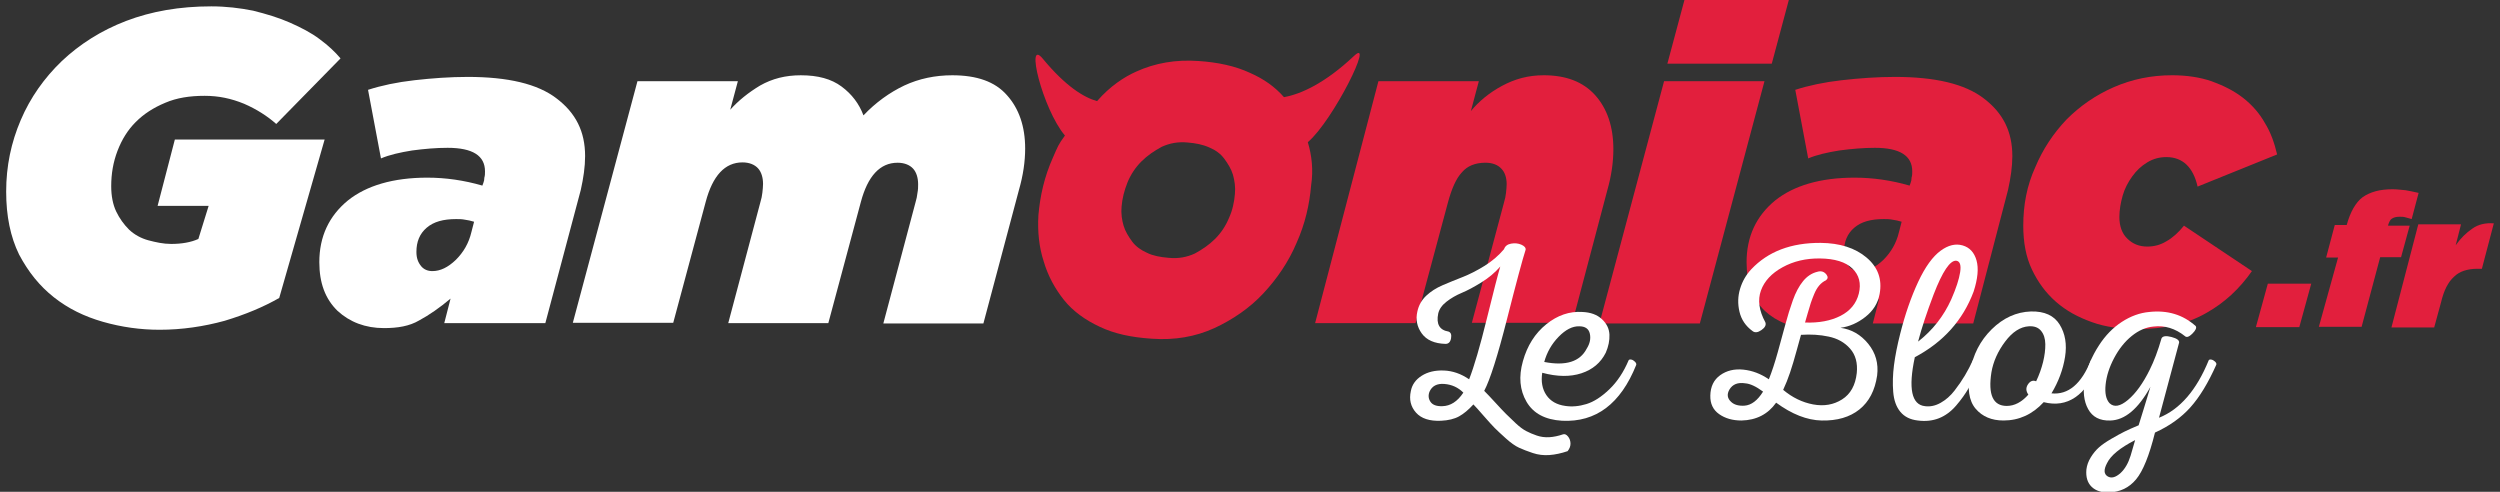 <?xml version="1.0" encoding="utf-8"?>
<!-- Generator: Adobe Illustrator 15.0.0, SVG Export Plug-In . SVG Version: 6.00 Build 0)  -->
<!DOCTYPE svg PUBLIC "-//W3C//DTD SVG 1.1//EN" "http://www.w3.org/Graphics/SVG/1.1/DTD/svg11.dtd">
<svg version="1.1" id="V1" xmlns="http://www.w3.org/2000/svg" xmlns:xlink="http://www.w3.org/1999/xlink" x="0px" y="0px"
	 width="597.053px" height="117.445px" viewBox="0 0 597.053 117.445" enable-background="new 0 0 597.053 117.445"
	 xml:space="preserve">
<rect x="0" y="0" width="597.053" height="117.445" fill="#333333" stroke="none"/>
<g>
	<g>
		<g>
			<path fill="#FFFFFF" d="M38.116,78.754c-4.588,0-9.102-0.633-13.533-1.899c-4.433-1.268-8.313-3.166-11.711-5.856
				c-3.403-2.69-6.094-6.017-8.313-10.211c-2.057-4.195-3.086-9.182-3.086-15.033c0-6.095,1.188-11.715,3.483-17.091
				c2.295-5.384,5.62-10.054,9.812-14.089c4.195-3.958,9.341-7.283,15.355-9.577c6.013-2.295,12.74-3.481,20.339-3.481
				c3.48,0,6.805,0.396,9.971,1.027c3.166,0.792,6.097,1.663,8.786,2.851c2.691,1.188,5.144,2.454,7.121,3.957
				c2.059,1.504,3.72,3.087,4.986,4.592L65.973,29.605c-2.137-1.895-4.749-3.557-7.678-4.822c-3.087-1.267-6.091-1.898-9.416-1.898
				c-3.563,0-6.648,0.474-9.419,1.662c-2.85,1.188-5.146,2.69-7.042,4.591c-1.9,1.895-3.324,4.188-4.354,6.881
				c-1.028,2.69-1.504,5.462-1.504,8.469c0,2.296,0.396,4.354,1.188,6.017c0.792,1.656,1.82,3.081,3.087,4.349
				c1.267,1.188,2.85,2.059,4.588,2.532c1.82,0.476,3.563,0.87,5.462,0.87c2.533,0,4.749-0.396,6.49-1.188l2.454-7.909H37.64
				l4.116-15.831h35.771l-10.843,37.83c-3.72,2.137-8.072,3.957-13.059,5.461C48.721,77.962,43.498,78.754,38.116,78.754z"/>
			<path fill="#FFFFFF" d="M91.696,78.357c-4.435,0-8.153-1.426-11.082-4.115c-2.93-2.851-4.354-6.646-4.354-11.636
				c0-6.094,2.294-11.002,6.809-14.716c4.432-3.563,10.84-5.463,18.991-5.463c4.354,0,8.787,0.633,13.139,1.899l0.236-0.634
				c0.159-0.396,0.237-0.791,0.237-1.268c0.157-0.476,0.157-1.028,0.157-1.502c0-3.722-2.927-5.62-8.939-5.62
				c-2.69,0-5.463,0.235-8.47,0.633c-2.929,0.476-5.383,1.028-7.438,1.898l-3.088-16.379c3.166-1.027,6.886-1.819,11.079-2.295
				c4.195-0.476,8.472-0.792,12.744-0.792c9.575,0,16.697,1.663,21.208,5.146c4.59,3.481,6.809,7.909,6.809,13.768
				c0,2.532-0.396,5.224-1.03,8.072l-8.466,31.813h-24.14l1.504-5.856c-2.532,2.138-5.146,3.958-7.521,5.226
				C97.788,77.883,95.015,78.357,91.696,78.357z M103.25,64.744c1.898,0,3.719-0.87,5.62-2.689c1.819-1.821,3.086-3.958,3.717-6.648
				l0.633-2.453c-0.788-0.236-1.5-0.396-2.135-0.477c-0.79-0.158-1.423-0.158-2.136-0.158c-3.087,0-5.384,0.635-7.044,2.06
				c-1.663,1.426-2.455,3.324-2.455,5.775c0,1.506,0.396,2.535,1.187,3.483C101.269,64.347,102.139,64.744,103.25,64.744z"/>
			<path fill="#FFFFFF" d="M152.236,19.4h23.979l-1.82,6.808c1.899-2.138,4.354-4.115,7.123-5.776
				c2.931-1.663,6.098-2.454,9.733-2.454c4.116,0,7.282,0.871,9.736,2.69c2.453,1.821,4.192,4.116,5.224,6.887
				c2.929-3.086,6.249-5.461,9.733-7.123c3.561-1.663,7.438-2.454,11.476-2.454c5.854,0,10.208,1.504,13.057,4.749
				c2.852,3.167,4.354,7.436,4.354,12.737c0,3.088-0.476,6.411-1.504,9.974l-8.471,31.813h-23.898l7.678-28.884
				c0.236-0.792,0.396-1.506,0.476-2.298c0.157-0.79,0.157-1.424,0.157-2.057c0-1.505-0.396-2.852-1.188-3.722
				c-0.791-0.87-2.059-1.424-3.719-1.424c-4.195,0-7.122,3.167-8.783,9.42l-7.757,28.884h-23.901l7.678-28.884
				c0.238-0.792,0.396-1.505,0.478-2.297c0.08-0.791,0.156-1.425,0.156-2.058c0-1.505-0.396-2.851-1.188-3.721
				c-0.791-0.871-2.058-1.425-3.72-1.425c-4.195,0-7.12,3.166-8.783,9.418l-7.757,28.886h-23.979L152.236,19.4z"/>
			<path fill="#E21F3D" d="M329.195,19.4h23.979l-1.898,7.124c1.898-2.296,4.354-4.354,7.438-6.017
				c3.088-1.661,6.254-2.532,9.969-2.532c5.223,0,9.342,1.504,12.27,4.749c2.85,3.167,4.354,7.515,4.354,12.896
				c0,3.088-0.475,6.412-1.426,9.734l-8.391,31.734h-23.977l7.678-28.728c0.236-0.792,0.396-1.505,0.477-2.297
				c0.078-0.79,0.156-1.424,0.156-2.057c0-1.506-0.395-2.852-1.268-3.722c-0.791-0.87-2.057-1.425-3.797-1.425
				c-2.455,0-4.355,0.792-5.621,2.296c-1.42,1.505-2.447,3.959-3.318,7.125l-7.756,28.884h-23.984L329.195,19.4z"/>
			<path fill="#E21F3D" d="M397.413,19.4h23.98L405.96,77.249h-23.982L397.413,19.4z M402.32-0.15h24.928l-4.111,15.354h-24.932
				L402.32-0.15z"/>
			<path fill="#E21F3D" d="M432.55,78.357c-4.434,0-8.146-1.426-11.076-4.115c-2.928-2.851-4.354-6.646-4.354-11.636
				c0-6.094,2.295-11.002,6.807-14.716c4.428-3.563,10.84-5.463,18.99-5.463c4.348,0,8.779,0.633,13.135,1.899l0.236-0.634
				c0.158-0.396,0.236-0.791,0.236-1.268c0.16-0.476,0.16-1.028,0.16-1.502c0-3.722-2.93-5.62-8.945-5.62
				c-2.689,0-5.455,0.235-8.463,0.633c-2.93,0.476-5.383,1.028-7.439,1.898l-3.088-16.379c3.166-1.027,6.887-1.819,11.082-2.295
				s8.463-0.792,12.738-0.792c9.576,0,16.699,1.663,21.211,5.146c4.592,3.481,6.807,7.909,6.807,13.768
				c0,2.532-0.396,5.224-1.027,8.072l-8.313,31.894h-23.982l1.506-5.856c-2.533,2.138-5.141,3.958-7.516,5.226
				C438.802,77.883,435.874,78.357,432.55,78.357z M444.185,64.744c1.896,0,3.715-0.87,5.613-2.689
				c1.82-1.821,3.088-3.958,3.721-6.648l0.633-2.453c-0.789-0.236-1.502-0.396-2.137-0.477c-0.789-0.158-1.426-0.158-2.137-0.158
				c-3.088,0-5.377,0.635-7.039,2.06c-1.662,1.426-2.453,3.324-2.453,5.775c0,1.506,0.396,2.535,1.188,3.483
				C442.126,64.347,443.157,64.744,444.185,64.744z"/>
			<path fill="#E21F3D" d="M510.343,78.594c-3.799,0-7.434-0.475-10.758-1.663c-3.324-1.188-6.096-2.689-8.549-4.828
				c-2.455-2.136-4.354-4.748-5.777-7.756c-1.426-3.007-2.059-6.49-2.059-10.448c0-4.979,0.871-9.57,2.85-13.925
				c1.82-4.354,4.354-8.151,7.52-11.472c3.166-3.167,6.887-5.777,11.24-7.678c4.348-1.898,8.938-2.85,13.926-2.85
				c3.48,0,6.643,0.475,9.412,1.424c2.852,1.03,5.383,2.296,7.52,3.957c2.139,1.663,3.959,3.722,5.227,6.011
				c1.426,2.296,2.295,4.827,2.93,7.52l-18.996,7.678c-1.023-4.591-3.557-7.045-7.436-7.045c-1.662,0-3.166,0.396-4.592,1.268
				c-1.426,0.87-2.533,1.898-3.563,3.324c-1.029,1.425-1.82,2.93-2.297,4.591c-0.475,1.663-0.791,3.482-0.791,5.141
				c0,2.137,0.633,3.958,1.898,5.146c1.268,1.266,2.852,1.898,4.75,1.898c1.662,0,3.164-0.396,4.59-1.268
				c1.426-0.792,2.85-2.06,4.195-3.722l16.221,10.845c-2.928,4.194-6.49,7.521-10.844,9.975
				C522.454,77.33,516.993,78.594,510.343,78.594z M541.605,67.75h10.367l-2.85,10.371h-10.369L541.605,67.75z M558.384,61.497
				h-2.852l2.059-7.755h2.85c0.873-3.161,2.139-5.377,3.801-6.645c1.82-1.267,4.117-1.899,7.125-1.899
				c1.188,0,2.137,0.157,3.166,0.236c1.027,0.159,1.896,0.396,3.086,0.633l-1.66,6.248c-0.479-0.157-0.873-0.235-1.428-0.396
				c-0.477-0.158-0.869-0.158-1.424-0.158c-0.871,0-1.426,0.158-1.9,0.476c-0.396,0.237-0.633,0.792-0.869,1.506v0.156h5.145
				l-2.059,7.521h-4.984l-4.434,16.621h-10.213L558.384,61.497z M577.538,53.583h10.205l-1.27,4.986
				c1.189-1.662,2.453-2.929,3.959-3.959c1.426-1.027,3.166-1.424,5.146-1.267l-2.852,10.845h-1.025
				c-2.455,0-4.355,0.635-5.621,1.898c-1.424,1.268-2.447,3.325-3.08,6.016l-1.664,6.098h-10.209L577.538,53.583z"/>
			<path fill="#E21F3D" d="M312.335,33.959c6.094-5.218,16.066-25.401,11.002-20.572c-6.887,6.488-12.664,9.103-16.699,9.813
				c-2.137-2.454-4.826-4.354-8.072-5.778c-3.563-1.662-7.679-2.533-12.267-2.849c-5.461-0.396-10.448,0.474-14.96,2.531
				c-2.846,1.268-6.249,3.482-9.336,7.045c-3.167-0.871-7.52-3.563-12.898-10.052c-4.354-5.383-0.157,11.873,5.222,18.277
				c-1.662,2.294-1.662,2.533-2.851,5.224c-2.058,4.592-3.084,9.183-3.479,13.772c-0.236,3.95,0.158,7.671,1.267,11.074
				c1.027,3.482,2.688,6.49,4.825,9.183c2.137,2.691,5.146,4.827,8.549,6.411c3.482,1.661,7.519,2.532,12.425,2.851
				c5.461,0.396,10.447-0.477,14.956-2.533c4.435-2.059,8.472-4.828,11.714-8.312c3.246-3.482,6.018-7.521,7.912-12.03
				c2.061-4.591,3.088-9.176,3.482-13.768C313.681,40.607,313.286,37.126,312.335,33.959L312.335,33.959z M293.5,52.08
				c-0.792,1.897-1.899,3.563-3.324,4.985c-1.425,1.424-3.083,2.531-4.826,3.482c-1.897,0.87-3.957,1.266-6.253,1.027
				c-1.897-0.157-3.721-0.476-5.145-1.188c-1.424-0.634-2.691-1.503-3.563-2.69c-0.871-1.187-1.659-2.454-2.056-3.8
				c-0.396-1.346-0.633-2.923-0.474-4.585c0.155-1.899,0.633-3.8,1.423-5.777c0.789-1.899,1.896-3.563,3.321-4.985
				c1.426-1.425,3.088-2.532,4.828-3.482c1.899-0.871,3.958-1.267,6.253-1.029c1.9,0.158,3.563,0.477,5.144,1.188
				c1.504,0.633,2.689,1.504,3.563,2.69c0.871,1.188,1.661,2.453,2.06,3.798c0.395,1.427,0.633,2.931,0.474,4.593
				C294.765,48.206,294.372,50.185,293.5,52.08z"/>
		</g>
		<g>
			<path fill="#FFFFFF" d="M359.197,59.506c0.24-0.72,0.801-1.16,1.682-1.32c0.879-0.159,1.689-0.08,2.43,0.24
				c0.738,0.321,1.09,0.72,1.049,1.2c-0.719,2.2-2.199,7.71-4.439,16.53c-2.24,8.819-4.061,14.55-5.459,17.189
				c0.719,0.72,1.609,1.66,2.67,2.82c1.059,1.16,1.908,2.061,2.549,2.7s1.41,1.38,2.311,2.22s1.73,1.46,2.49,1.859
				s1.609,0.76,2.549,1.08s1.93,0.45,2.971,0.391c1.039-0.061,2.139-0.291,3.301-0.69c0.398-0.12,0.789,0.05,1.17,0.51
				c0.379,0.46,0.578,1.01,0.6,1.65c0.02,0.64-0.211,1.26-0.689,1.86c-1.521,0.519-2.971,0.829-4.352,0.93
				c-1.379,0.1-2.699-0.06-3.959-0.48c-1.26-0.42-2.35-0.84-3.27-1.26c-0.922-0.42-1.971-1.16-3.15-2.22
				c-1.18-1.061-2.07-1.89-2.67-2.49c-0.6-0.6-1.49-1.58-2.67-2.939c-1.182-1.359-1.99-2.26-2.43-2.7
				c-1.162,1.28-2.301,2.23-3.42,2.85c-1.121,0.62-2.561,0.97-4.32,1.05c-2.721,0.12-4.711-0.53-5.971-1.949
				c-1.26-1.42-1.67-3.13-1.23-5.131c0.279-1.52,1.141-2.739,2.58-3.659c1.441-0.92,3.211-1.34,5.311-1.261
				c2.1,0.081,4.109,0.78,6.029,2.101c1.201-3.08,2.6-7.869,4.201-14.37c1.6-6.5,2.68-10.689,3.24-12.57
				c-1.24,1.44-2.752,2.71-4.531,3.81c-1.779,1.102-3.34,1.932-4.68,2.49c-1.34,0.561-2.549,1.26-3.629,2.101
				c-1.08,0.84-1.74,1.78-1.98,2.819c-0.521,2.521,0.299,3.961,2.459,4.32c0.561,0.201,0.76,0.741,0.602,1.62
				c-0.162,0.881-0.602,1.32-1.32,1.32c-2.641-0.08-4.531-0.909-5.67-2.49c-1.141-1.58-1.492-3.33-1.051-5.25
				c0.32-1.479,1.02-2.729,2.1-3.75s2.391-1.86,3.93-2.521c1.541-0.66,3.131-1.309,4.771-1.949c1.639-0.64,3.369-1.52,5.189-2.641
				C356.308,62.406,357.878,61.066,359.197,59.506z M341.378,93.586c-0.322,0.88-0.23,1.68,0.27,2.399
				c0.5,0.721,1.43,1.061,2.789,1.021c1.961-0.039,3.641-1.119,5.041-3.24c-1.24-1.239-2.752-1.93-4.531-2.07
				C343.167,91.555,341.978,92.186,341.378,93.586z"/>
			<path fill="#FFFFFF" d="M377.917,74.506c1.961,0.08,3.512,0.65,4.65,1.71c1.141,1.061,1.74,2.29,1.801,3.689
				c0.061,1.401-0.23,2.841-0.871,4.32c-1.199,2.4-3.141,4.041-5.818,4.92c-2.682,0.881-5.801,0.84-9.361-0.12
				c-0.32,2.121,0.01,3.9,0.99,5.341c0.98,1.439,2.49,2.3,4.529,2.579c1.6,0.24,3.279,0.091,5.041-0.449
				c1.76-0.54,3.58-1.71,5.459-3.511c1.881-1.8,3.42-4.119,4.621-6.96c0.119-0.159,0.33-0.21,0.629-0.149
				c0.301,0.06,0.59,0.23,0.871,0.51c0.279,0.28,0.379,0.54,0.299,0.78c-3.719,9.28-9.619,13.719-17.699,13.319
				c-4.041-0.239-6.869-1.749-8.49-4.529c-1.619-2.78-1.91-6.01-0.869-9.69c1.039-3.72,2.898-6.66,5.58-8.82
				C371.958,75.285,374.837,74.306,377.917,74.506z M377.138,77.926c-1.6-0.039-3.23,0.79-4.891,2.49s-2.811,3.71-3.449,6.029
				c5.16,1.001,8.539-0.06,10.141-3.18c0.758-1.2,1.01-2.39,0.75-3.57C379.427,78.516,378.577,77.926,377.138,77.926z"/>
			<path fill="#FFFFFF" d="M434.798,58.006c4.6,0.04,8.258,1.21,10.979,3.51c2.721,2.301,3.76,5.189,3.121,8.67
				c-0.4,2.201-1.531,4.03-3.391,5.49c-1.859,1.461-3.85,2.331-5.969,2.61c2.639,0.359,4.85,1.63,6.629,3.81
				c1.779,2.181,2.49,4.71,2.131,7.59c-0.521,3.561-1.932,6.261-4.23,8.101c-2.301,1.84-5.311,2.72-9.029,2.64
				c-3.48-0.081-7.102-1.5-10.861-4.26c-1.959,2.76-4.721,4.179-8.279,4.26c-2.121,0-3.9-0.51-5.34-1.53
				c-1.441-1.02-2.141-2.49-2.1-4.41c0.039-2.159,0.828-3.789,2.369-4.89c1.539-1.1,3.379-1.539,5.52-1.32
				c2.141,0.221,4.17,0.99,6.09,2.311c0.721-1.8,1.43-3.96,2.131-6.48c0.699-2.52,1.309-4.749,1.83-6.689
				c0.52-1.939,1.109-3.84,1.77-5.7s1.471-3.38,2.43-4.56c0.961-1.18,2.1-1.93,3.42-2.25c0.92-0.279,1.66-0.04,2.221,0.72
				c0.359,0.521,0.301,0.96-0.18,1.319c-0.6,0.281-1.131,0.69-1.59,1.23c-0.461,0.54-0.861,1.221-1.201,2.04
				c-0.34,0.82-0.609,1.53-0.809,2.13c-0.201,0.6-0.451,1.431-0.75,2.49c-0.301,1.061-0.512,1.791-0.631,2.189
				c3.32,0.12,6.141-0.409,8.461-1.59c2.318-1.18,3.779-2.949,4.379-5.31c0.6-2.439,0.09-4.44-1.529-6
				c-1.621-1.56-4.211-2.36-7.771-2.4c-3.32-0.039-6.289,0.66-8.908,2.101c-2.621,1.439-4.342,3.29-5.16,5.55
				c-0.82,2.261-0.471,4.79,1.049,7.59c0.24,0.641-0.07,1.26-0.93,1.86c-0.861,0.6-1.57,0.681-2.129,0.239
				c-1.641-1.199-2.682-2.739-3.121-4.62c-0.441-1.879-0.391-3.709,0.15-5.49c0.539-1.779,1.43-3.329,2.67-4.649
				C422.238,60.066,427.757,57.966,434.798,58.006z M416.798,91.546c-1.762-0.279-3.021,0.22-3.781,1.5
				c-0.641,1.12-0.5,2.1,0.42,2.939c0.721,0.681,1.779,0.981,3.18,0.9c1.641-0.12,3.121-1.239,4.441-3.36
				C419.378,92.286,417.956,91.626,416.798,91.546z M430.116,79.966c-0.08,0.24-0.41,1.431-0.988,3.57
				c-0.582,2.14-1.121,3.95-1.621,5.43c-0.5,1.48-1.049,2.86-1.65,4.14c2.199,1.841,4.59,3,7.17,3.48c2.58,0.479,4.881,0.08,6.9-1.2
				c2.02-1.279,3.189-3.38,3.51-6.3c0.24-2.4-0.289-4.34-1.59-5.82c-1.301-1.479-3.01-2.439-5.129-2.88
				C434.677,79.946,432.478,79.806,430.116,79.966z"/>
			<path fill="#FFFFFF" d="M463.478,59.865c1.801-1.319,3.539-1.739,5.221-1.259c1.68,0.48,2.789,1.67,3.33,3.57
				c0.539,1.9,0.309,4.391-0.691,7.47c-2.561,6.841-7.24,12.061-14.039,15.66c-1.602,7.48-0.781,11.381,2.459,11.7
				c1.24,0.16,2.48-0.109,3.721-0.811c1.24-0.699,2.34-1.669,3.301-2.909c0.959-1.24,1.789-2.45,2.488-3.631
				c0.701-1.179,1.33-2.39,1.891-3.63c0.121-0.159,0.34-0.21,0.66-0.149c0.32,0.06,0.619,0.23,0.9,0.51
				c0.279,0.28,0.359,0.54,0.24,0.78c-1,2.16-1.91,3.96-2.73,5.399c-0.82,1.44-1.84,2.871-3.061,4.29
				c-1.221,1.421-2.59,2.431-4.109,3.03c-1.521,0.6-3.201,0.78-5.041,0.54c-1.799-0.2-3.189-0.89-4.17-2.07
				c-0.98-1.179-1.549-2.77-1.709-4.77s-0.1-4.11,0.18-6.33s0.779-4.749,1.5-7.59c1.16-4.6,2.58-8.7,4.26-12.301
				C459.757,63.765,461.558,61.266,463.478,59.865z M467.198,62.265c-1.48-0.12-3.281,2.561-5.4,8.04
				c-1.641,4.32-2.881,8.08-3.721,11.28c3.48-2.72,6.121-6.08,7.92-10.08c1.16-2.641,1.869-4.81,2.131-6.51
				C468.388,63.296,468.077,62.385,467.198,62.265z"/>
			<path fill="#FFFFFF" d="M485.017,74.385c3.24-0.079,5.529,0.96,6.869,3.12s1.771,4.74,1.291,7.74s-1.561,5.9-3.24,8.699
				c4,0.4,7.141-2.239,9.42-7.92c0.121-0.159,0.35-0.21,0.689-0.149c0.34,0.06,0.65,0.22,0.932,0.479
				c0.279,0.261,0.359,0.531,0.238,0.811c-3.119,7.36-7.5,10.319-13.139,8.88c-2.682,2.92-5.881,4.38-9.6,4.38
				c-2.842,0-5.063-0.939-6.66-2.82c-1.6-1.88-2.041-4.839-1.32-8.88c0.68-3.999,2.4-7.359,5.16-10.08
				C478.417,75.926,481.536,74.506,485.017,74.385z M484.536,77.926c-2.039,0.12-3.93,1.341-5.67,3.66
				c-1.74,2.32-2.83,4.761-3.27,7.319c-0.84,5.361,0.379,8.04,3.66,8.04c1.84,0,3.559-0.899,5.16-2.699
				c-0.6-0.841-0.631-1.66-0.09-2.46c0.539-0.8,1.189-1.04,1.949-0.721c0.721-1.52,1.27-3.05,1.65-4.59
				c0.379-1.539,0.559-2.97,0.539-4.29c-0.02-1.319-0.359-2.379-1.02-3.18C486.786,78.206,485.816,77.845,484.536,77.926z"/>
			<path fill="#FFFFFF" d="M513.277,74.506c4.359-0.48,8.059,0.641,11.1,3.36c0.279,0.399,0.02,1-0.779,1.8
				c-0.801,0.801-1.402,1-1.801,0.6c-2.32-1.839-4.82-2.6-7.5-2.28c-1.801,0.161-3.531,0.911-5.189,2.25
				c-1.66,1.341-3.07,3.111-4.23,5.311c-1.121,2.12-1.791,4.21-2.01,6.27c-0.221,2.061,0.09,3.551,0.93,4.471
				c1.08,1.04,2.551,0.779,4.41-0.78c1.859-1.561,3.59-3.96,5.189-7.2c1.039-2.079,1.98-4.58,2.82-7.5
				c0.279-0.56,1.07-0.669,2.369-0.33c1.301,0.341,1.91,0.79,1.83,1.351c-3.039,11.32-4.641,17.3-4.799,17.939
				c5-2,8.959-6.579,11.879-13.74c0.121-0.159,0.33-0.21,0.631-0.149c0.301,0.06,0.59,0.22,0.869,0.479
				c0.279,0.261,0.381,0.511,0.301,0.75c-1.92,4.32-3.98,7.71-6.18,10.17c-2.201,2.46-5.021,4.471-8.461,6.03
				c-1.359,5.479-2.869,9.21-4.529,11.19c-1.66,1.979-3.791,3.009-6.391,3.09c-1.799,0.079-3.199-0.36-4.199-1.32
				s-1.42-2.34-1.26-4.14c0.119-1.001,0.471-1.971,1.049-2.91c0.58-0.94,1.23-1.73,1.951-2.37c0.719-0.641,1.699-1.32,2.939-2.04
				s2.279-1.29,3.119-1.71c0.842-0.42,1.98-0.93,3.42-1.53c0.121-0.359,0.52-1.649,1.201-3.87c0.68-2.22,1.219-3.989,1.619-5.31
				c-2.92,5.28-6.119,7.959-9.6,8.04c-2.48,0.08-4.24-0.83-5.279-2.73c-1.041-1.899-1.301-4.249-0.781-7.05
				c0.521-2.799,1.641-5.52,3.361-8.16c1.52-2.359,3.338-4.229,5.459-5.609S511.036,74.707,513.277,74.506z M509.915,105.105
				c-3.6,1.84-5.84,3.68-6.719,5.521c-0.801,1.52-0.762,2.56,0.119,3.12c0.879,0.56,1.92,0.3,3.121-0.78
				c1.039-0.96,1.838-2.34,2.398-4.14L509.915,105.105z"/>
		</g>
	</g>
</g>
</svg>
